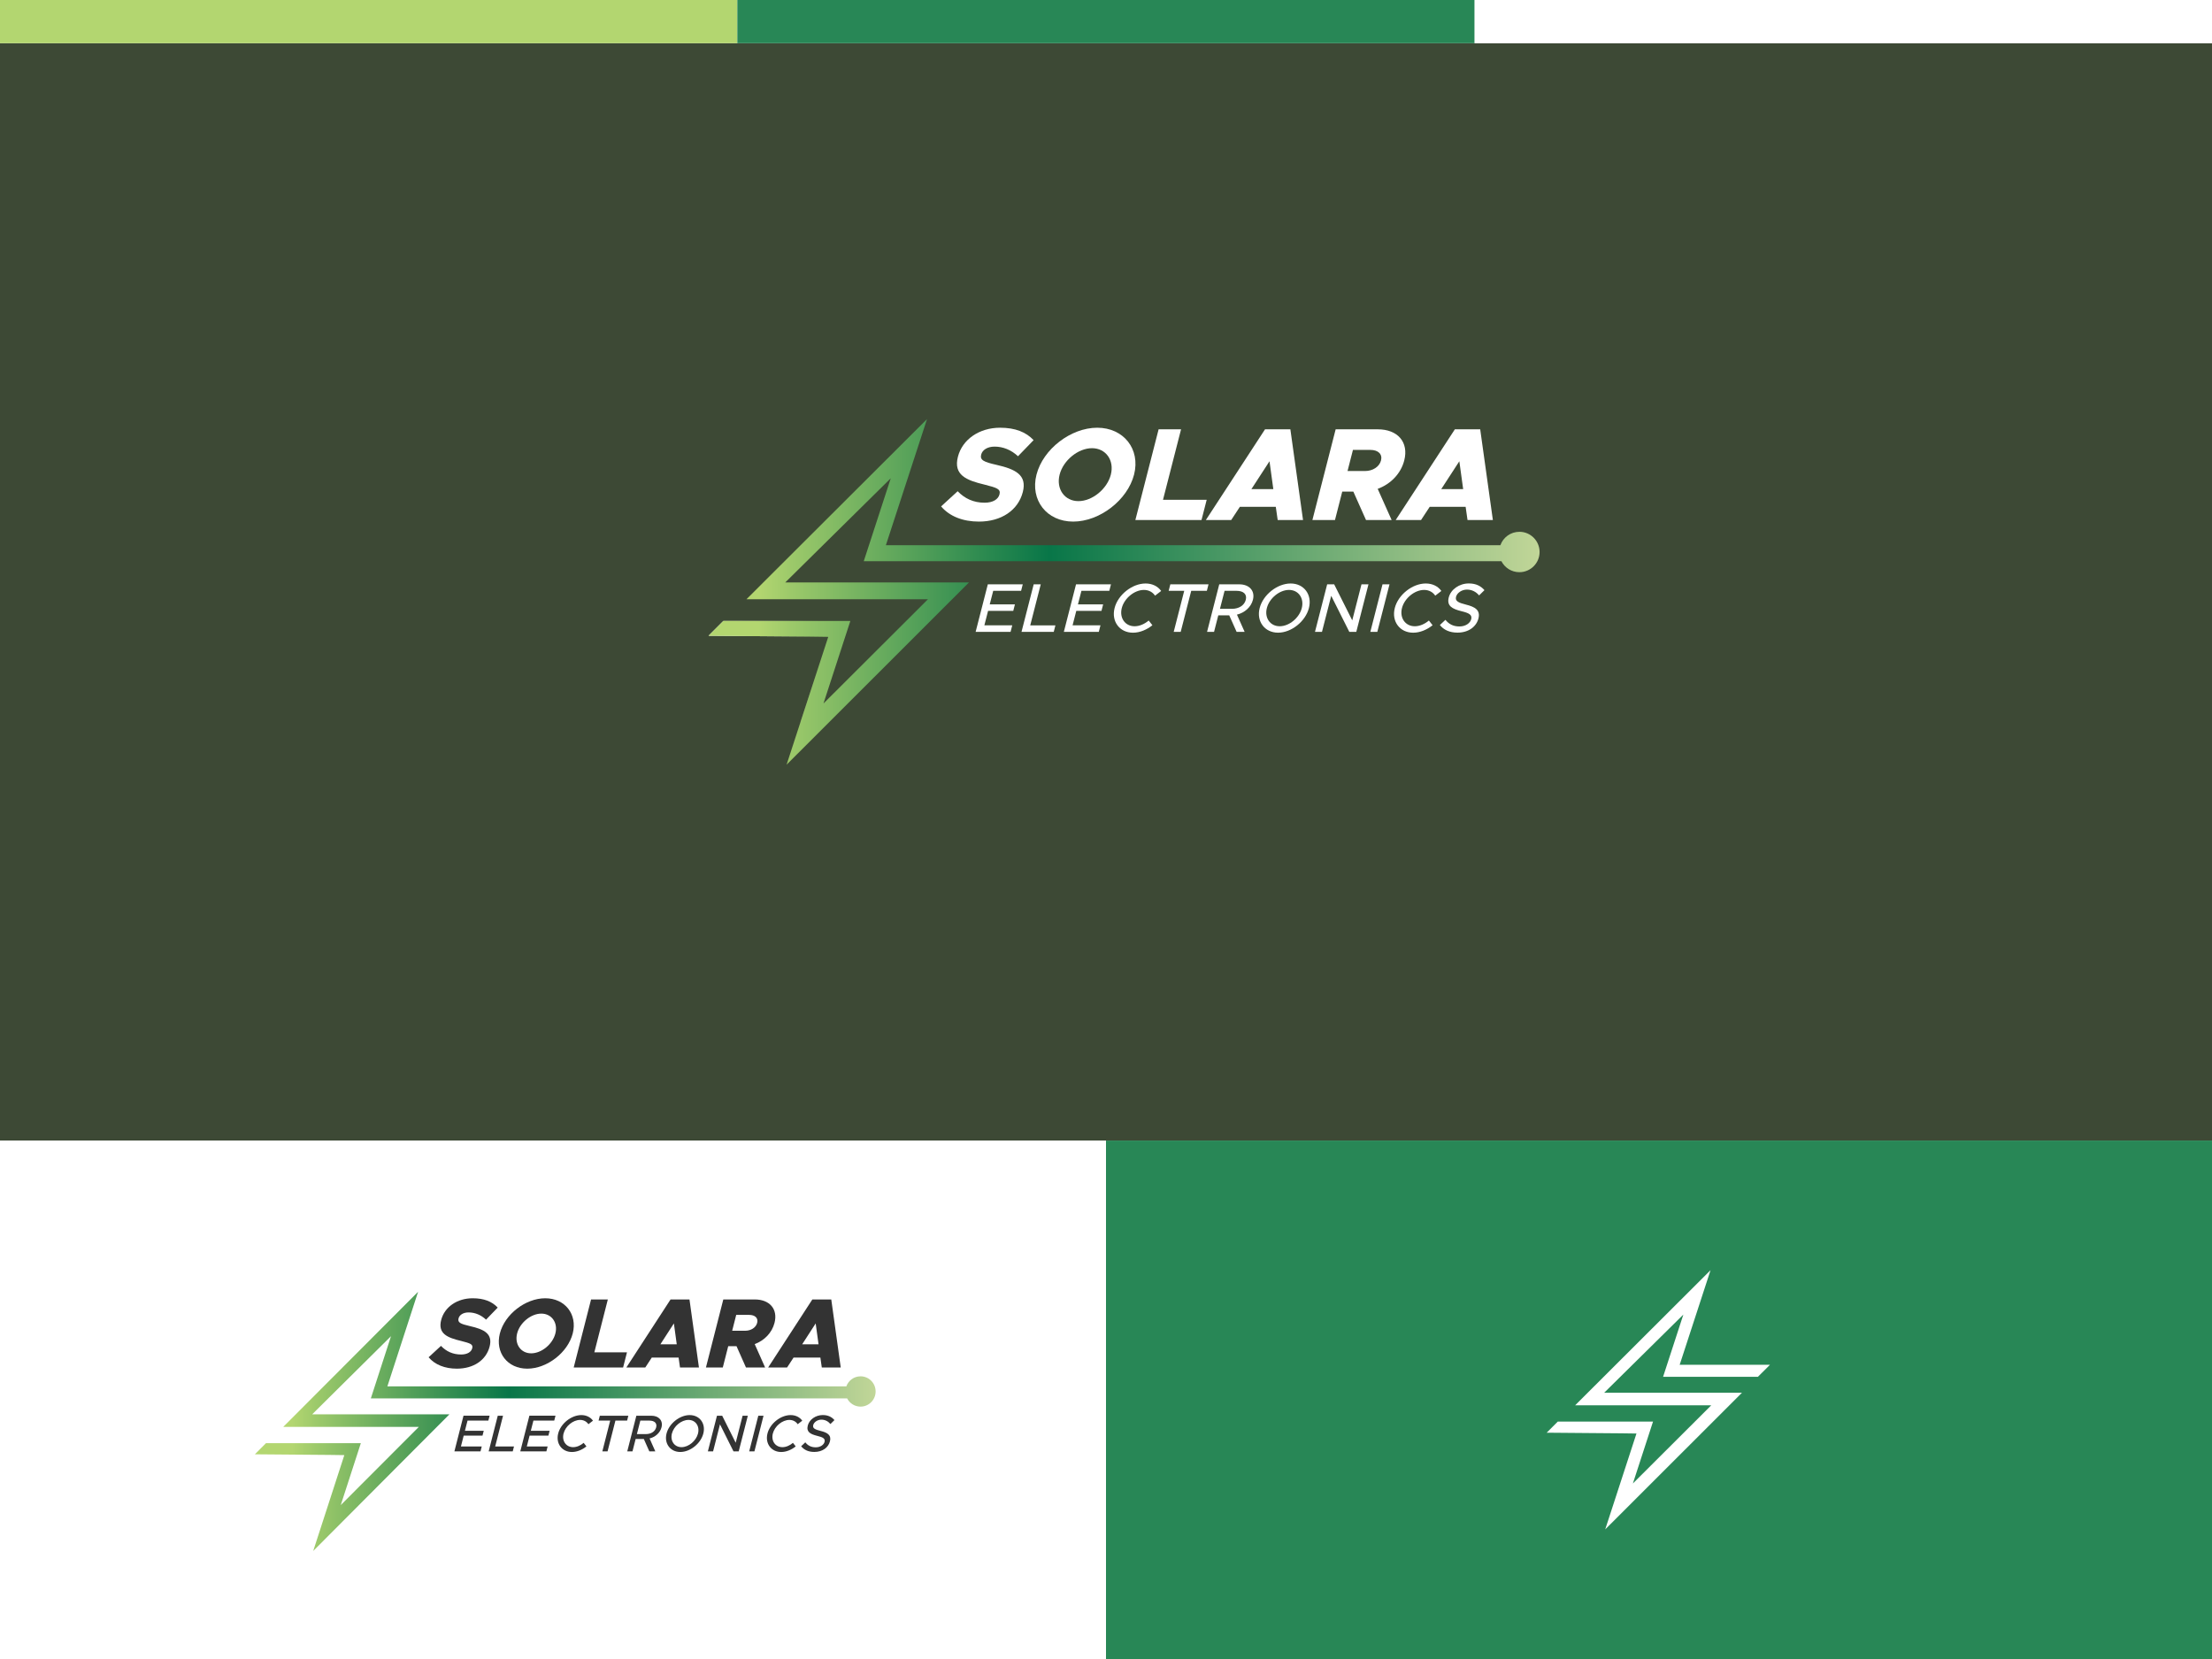 <svg xmlns="http://www.w3.org/2000/svg" xmlns:xlink="http://www.w3.org/1999/xlink" width="1024" height="768" viewBox="0 0 1024 768" fill="none"><g clip-path="url(#clip0_819_1852)"><rect width="1024" height="768" fill="white"></rect><g style="mix-blend-mode:multiply"><rect y="20" width="1024" height="508" fill="url(#pattern0_819_1852)"></rect><rect y="20" width="1024" height="508" fill="#34412B" fill-opacity="0.95"></rect></g><rect y="528" width="512" height="240" fill="white"></rect><rect x="512" y="528" width="512" height="240" fill="#288756"></rect><g clip-path="url(#clip1_819_1852)"><path d="M435.664 234.43L443.331 227.401C446.562 230.762 450.646 232.718 455.781 232.718C459.69 232.718 462.115 231.132 462.694 228.867C463.336 226.362 461.522 225.814 455.785 224.347C447.32 222.332 441.285 219.885 443.447 211.451C445.515 203.383 453.369 198.007 462.966 198.007C469.996 198.007 474.979 200.022 478.483 203.753L471.257 211.211C468.159 208.278 464.335 206.749 460.421 206.749C457.06 206.749 454.76 208.336 454.225 210.417C453.565 212.985 455.366 213.841 461.255 215.182C470.147 217.197 475.51 219.89 473.491 227.771C471.329 236.204 463.564 241.46 453.177 241.46C445.72 241.46 439.564 239.017 435.668 234.43H435.664Z" fill="white"></path><path d="M479.834 219.702C482.856 207.908 495.721 198.007 507.943 198.007C520.166 198.007 528.02 207.908 524.993 219.702C521.971 231.497 509.089 241.46 496.804 241.46C484.519 241.46 476.807 231.497 479.829 219.702H479.834ZM514.242 219.702C515.931 213.101 511.933 207.48 505.518 207.48C499.104 207.48 492.221 213.101 490.532 219.702C488.825 226.362 492.823 231.987 499.242 231.987C505.661 231.987 512.539 226.366 514.246 219.702H514.242Z" fill="white"></path><path d="M558.612 231.377L556.214 240.729H525.595L536.356 198.747H546.746L538.384 231.381H558.612V231.377Z" fill="white"></path><path d="M590.6 234.613H573.978L569.966 240.724H558.233L585.616 198.743H597.349L603.21 240.724H591.478L590.6 234.613ZM589.459 226.424L587.689 213.529L579.313 226.424H589.459Z" fill="white"></path><path d="M632.363 240.724L626.501 227.583H621.366L618.001 240.724H607.552L618.313 198.743H637.81C647.037 198.743 652.244 204.671 650.064 213.163C648.499 219.274 643.779 224.102 637.774 226.304L644.224 240.724H632.367H632.363ZM623.813 218.053H631.881C635.488 218.053 638.554 216.096 639.308 213.163C640.061 210.23 637.993 208.273 634.387 208.273H626.318L623.813 218.053Z" fill="white"></path><path d="M678.481 234.613H661.859L657.847 240.724H646.114L673.497 198.743H685.23L691.091 240.724H679.359L678.481 234.613ZM677.34 226.424L675.57 213.529L667.194 226.424H677.34Z" fill="white"></path><path d="M459.788 273.51L458.179 279.786H469.84L469.069 282.795H457.408L455.692 289.49H468.601L467.829 292.499H451.653L457.292 270.496H473.468L472.697 273.505H459.788V273.51Z" fill="white"></path><path d="M488.584 289.494L487.813 292.503H472.889L478.528 270.501H481.795L476.927 289.494H488.588H488.584Z" fill="white"></path><path d="M500.624 273.51L499.015 279.786H510.676L509.904 282.795H498.244L496.527 289.49H509.436L508.665 292.499H492.489L498.128 270.496H514.304L513.533 273.505H500.624V273.51Z" fill="white"></path><path d="M515.971 281.484C517.554 275.302 524.138 270.113 530.32 270.113C533.458 270.113 536.004 271.428 537.537 273.572L534.706 275.752C533.646 274.152 531.831 273.095 529.558 273.095C525.172 273.095 520.469 276.938 519.306 281.489C518.133 286.067 520.861 289.913 525.252 289.913C527.525 289.913 529.879 288.857 531.764 287.257L533.481 289.437C530.86 291.549 527.632 292.896 524.49 292.896C518.307 292.896 514.393 287.676 515.976 281.493L515.971 281.484Z" fill="white"></path><path d="M548.217 273.51H541.009L541.781 270.501H559.459L558.688 273.51H551.449L546.581 292.503H543.345L548.213 273.51H548.217Z" fill="white"></path><path d="M572.614 284.529L576.175 292.503H572.462L569.043 284.85H563.984L562.022 292.503H558.786L564.425 270.501H573.683C578.328 270.501 581.087 273.478 580.013 277.677C579.144 281.074 576.171 283.668 572.618 284.533L572.614 284.529ZM564.755 281.841H570.327C573.496 281.841 576.046 280.272 576.71 277.677C577.374 275.083 575.631 273.514 572.462 273.514H566.89L564.755 281.841Z" fill="white"></path><path d="M583.133 281.484C584.716 275.302 591.3 270.113 597.482 270.113C603.665 270.113 607.521 275.302 605.938 281.484C604.356 287.667 597.83 292.887 591.647 292.887C585.465 292.887 581.551 287.667 583.133 281.484ZM602.635 281.484C603.799 276.938 601.102 273.091 596.716 273.091C592.329 273.091 587.627 276.933 586.463 281.484C585.291 286.062 588.019 289.909 592.41 289.909C596.8 289.909 601.467 286.067 602.64 281.484H602.635Z" fill="white"></path><path d="M614.385 270.501H617.622L625.997 287.19L630.272 270.501H633.508L627.87 292.503H624.633L616.258 275.814L611.983 292.503H608.747L614.385 270.501Z" fill="white"></path><path d="M640.008 270.501H643.244L637.605 292.503H634.369L640.008 270.501Z" fill="white"></path><path d="M645.682 281.484C647.264 275.302 653.848 270.113 660.031 270.113C663.169 270.113 665.714 271.428 667.248 273.572L664.417 275.752C663.356 274.152 661.542 273.095 659.269 273.095C654.882 273.095 650.18 276.938 649.016 281.489C647.844 286.067 650.572 289.913 654.963 289.913C657.236 289.913 659.59 288.857 661.475 287.257L663.191 289.437C660.57 291.549 657.343 292.896 654.2 292.896C648.018 292.896 644.104 287.676 645.687 281.493L645.682 281.484Z" fill="white"></path><path d="M666.57 289.334L669.138 286.931C670.613 288.79 672.61 290.007 675.588 290.007C678.566 290.007 680.612 288.407 681.062 286.646C681.597 284.564 679.974 283.762 676.506 282.933C672.294 281.877 669.659 280.53 670.676 276.559C671.621 272.877 675.539 270.091 679.956 270.091C683.353 270.091 685.559 271.339 687.2 273.198L684.717 275.631C683.295 273.933 681.338 272.939 679.096 272.939C676.631 272.939 674.5 274.508 674.046 276.269C673.52 278.319 675.231 279.024 678.628 279.888C682.751 280.914 685.417 282.385 684.409 286.325C683.456 290.038 679.916 292.86 674.728 292.86C671.046 292.86 668.331 291.581 666.566 289.338L666.57 289.334Z" fill="white"></path><path d="M370.534 334.378L382.168 322.744C385.98 311.029 389.8 299.292 393.651 287.466H334.851L328 294.318C340.695 294.487 378.041 294.656 383.421 294.826C379.084 308.123 374.804 321.259 370.534 334.373V334.378Z" fill="url(#paint0_linear_819_1852)"></path><path d="M703.367 246.189C699.311 246.189 695.87 248.775 694.573 252.385H410.104C416.603 232.469 422.991 212.878 429.151 194C401.626 221.468 373.672 249.363 345.567 277.406H429.588C413.429 293.524 397.4 309.518 381.214 325.663C385.347 312.981 389.479 300.268 393.651 287.462H334.851L328 294.318C340.695 294.487 378.041 294.656 383.421 294.826C376.926 314.756 370.548 334.32 364.138 353.996C392.225 325.931 420.191 297.982 448.568 269.632H363.513L412.364 221.405C408.227 234.114 404.082 246.836 399.856 259.807H695.054C696.605 262.82 699.743 264.884 703.367 264.884C708.534 264.884 712.719 260.699 712.719 255.532C712.719 250.366 708.534 246.18 703.367 246.18V246.189Z" fill="url(#paint1_linear_819_1852)"></path></g><g clip-path="url(#clip2_819_1852)"><path d="M198.415 628.323L204.142 623.05C206.556 625.571 209.605 627.039 213.441 627.039C216.361 627.039 218.172 625.849 218.605 624.15C219.084 622.271 217.729 621.86 213.444 620.76C207.122 619.249 202.614 617.414 204.228 611.089C205.773 605.037 211.64 601.005 218.808 601.005C224.058 601.005 227.781 602.517 230.398 605.315L225.001 610.908C222.687 608.708 219.83 607.561 216.907 607.561C214.396 607.561 212.678 608.752 212.279 610.313C211.786 612.239 213.131 612.88 217.529 613.887C224.172 615.398 228.177 617.417 226.669 623.328C225.054 629.653 219.254 633.595 211.496 633.595C205.926 633.595 201.328 631.763 198.419 628.323H198.415Z" fill="#333333"></path><path d="M231.406 617.277C233.664 608.431 243.272 601.005 252.402 601.005C261.531 601.005 267.397 608.431 265.137 617.277C262.879 626.123 253.257 633.595 244.081 633.595C234.906 633.595 229.146 626.123 231.403 617.277H231.406ZM257.106 617.277C258.368 612.325 255.381 608.11 250.59 608.11C245.799 608.11 240.659 612.325 239.397 617.277C238.122 622.271 241.108 626.491 245.903 626.491C250.697 626.491 255.834 622.275 257.109 617.277H257.106Z" fill="#333333"></path><path d="M290.247 626.032L288.456 633.046H265.586L273.623 601.56H281.384L275.138 626.036H290.247V626.032Z" fill="#333333"></path><path d="M314.139 628.46H301.723L298.727 633.043H289.964L310.417 601.557H319.18L323.558 633.043H314.795L314.139 628.46ZM313.286 622.318L311.965 612.646L305.709 622.318H313.286Z" fill="#333333"></path><path d="M345.332 633.043L340.954 623.187H337.118L334.605 633.043H326.801L334.838 601.557H349.401C356.292 601.557 360.181 606.004 358.553 612.372C357.385 616.956 353.859 620.576 349.374 622.228L354.192 633.043H345.335H345.332ZM338.946 616.04H344.972C347.666 616.04 349.957 614.572 350.519 612.372C351.082 610.172 349.537 608.705 346.844 608.705H340.817L338.946 616.04Z" fill="#333333"></path><path d="M379.778 628.46H367.363L364.366 633.043H355.603L376.056 601.557H384.819L389.197 633.043H380.434L379.778 628.46ZM378.926 622.318L377.604 612.646L371.348 622.318H378.926Z" fill="#333333"></path><path d="M216.434 657.632L215.232 662.339H223.942L223.366 664.596H214.656L213.374 669.617H223.016L222.44 671.874H210.358L214.57 655.372H226.652L226.076 657.629H216.434V657.632Z" fill="#333333"></path><path d="M237.942 669.621L237.366 671.878H226.219L230.431 655.376H232.871L229.236 669.621H237.945H237.942Z" fill="#333333"></path><path d="M246.935 657.632L245.733 662.339H254.443L253.867 664.596H245.157L243.875 669.617H253.517L252.941 671.874H240.859L245.07 655.372H257.153L256.577 657.629H246.935V657.632Z" fill="#333333"></path><path d="M258.398 663.613C259.58 658.976 264.497 655.085 269.115 655.085C271.459 655.085 273.36 656.071 274.506 657.679L272.391 659.314C271.599 658.114 270.244 657.321 268.546 657.321C265.27 657.321 261.757 660.203 260.888 663.617C260.013 667.05 262.05 669.935 265.33 669.935C267.028 669.935 268.786 669.143 270.194 667.943L271.476 669.577C269.518 671.162 267.108 672.172 264.76 672.172C260.142 672.172 257.219 668.257 258.401 663.62L258.398 663.613Z" fill="#333333"></path><path d="M282.483 657.632H277.099L277.675 655.376H290.88L290.304 657.632H284.897L281.261 671.878H278.844L282.479 657.632H282.483Z" fill="#333333"></path><path d="M300.705 665.897L303.365 671.878H300.591L298.038 666.137H294.259L292.794 671.878H290.377L294.589 655.376H301.504C304.973 655.376 307.034 657.609 306.232 660.758C305.582 663.306 303.362 665.251 300.708 665.9L300.705 665.897ZM294.835 663.881H298.997C301.364 663.881 303.268 662.704 303.764 660.758C304.261 658.812 302.959 657.636 300.591 657.636H296.43L294.835 663.881Z" fill="#333333"></path><path d="M308.562 663.613C309.744 658.976 314.662 655.085 319.279 655.085C323.897 655.085 326.777 658.976 325.595 663.613C324.413 668.25 319.539 672.165 314.921 672.165C310.303 672.165 307.38 668.25 308.562 663.613ZM323.128 663.613C323.997 660.203 321.983 657.318 318.707 657.318C315.431 657.318 311.918 660.2 311.049 663.613C310.174 667.047 312.211 669.932 315.491 669.932C318.77 669.932 322.256 667.05 323.132 663.613H323.128Z" fill="#333333"></path><path d="M331.905 655.376H334.322L340.578 667.892L343.771 655.376H346.188L341.976 671.878H339.559L333.303 659.361L330.11 671.878H327.693L331.905 655.376Z" fill="#333333"></path><path d="M351.042 655.376H353.459L349.247 671.878H346.83L351.042 655.376Z" fill="#333333"></path><path d="M355.28 663.613C356.462 658.976 361.38 655.085 365.998 655.085C368.342 655.085 370.243 656.071 371.388 657.679L369.274 659.314C368.481 658.114 367.126 657.321 365.428 657.321C362.152 657.321 358.64 660.203 357.771 663.617C356.895 667.05 358.933 669.935 362.212 669.935C363.91 669.935 365.668 669.143 367.076 667.943L368.358 669.577C366.401 671.162 363.99 672.172 361.643 672.172C357.025 672.172 354.102 668.257 355.284 663.62L355.28 663.613Z" fill="#333333"></path><path d="M370.882 669.5L372.8 667.699C373.902 669.093 375.393 670.005 377.617 670.005C379.841 670.005 381.37 668.805 381.706 667.485C382.105 665.923 380.894 665.322 378.303 664.7C375.157 663.907 373.189 662.898 373.948 659.919C374.654 657.157 377.581 655.068 380.88 655.068C383.417 655.068 385.065 656.004 386.29 657.398L384.436 659.224C383.374 657.95 381.912 657.204 380.238 657.204C378.396 657.204 376.805 658.381 376.465 659.702C376.073 661.239 377.351 661.768 379.888 662.416C382.968 663.185 384.959 664.288 384.206 667.244C383.494 670.029 380.85 672.145 376.975 672.145C374.225 672.145 372.197 671.185 370.879 669.504L370.882 669.5Z" fill="#333333"></path><path d="M149.769 703.283L158.459 694.558C161.306 685.772 164.159 676.969 167.036 668.1H123.117L118 673.238C127.482 673.365 155.376 673.492 159.395 673.619C156.155 683.592 152.959 693.444 149.769 703.28V703.283Z" fill="url(#paint2_linear_819_1852)"></path><path d="M398.366 637.142C395.336 637.142 392.766 639.081 391.797 641.789H179.324C184.179 626.852 188.95 612.158 193.551 598C172.992 618.601 152.113 639.522 131.121 660.554H193.877C181.808 672.643 169.836 684.638 157.746 696.747C160.833 687.236 163.919 677.701 167.036 668.096H123.117L118 673.238C127.482 673.365 155.376 673.492 159.395 673.619C154.544 688.567 149.779 703.24 144.992 717.997C165.97 696.948 186.859 675.986 208.054 654.724H144.525L181.012 618.554C177.923 628.085 174.826 637.627 171.67 647.355H392.157C393.316 649.615 395.659 651.163 398.366 651.163C402.225 651.163 405.351 648.024 405.351 644.149C405.351 640.274 402.225 637.135 398.366 637.135V637.142Z" fill="url(#paint3_linear_819_1852)"></path></g><g clip-path="url(#clip3_819_1852)"><path d="M769.892 637.359C773.061 627.63 776.171 618.089 779.273 608.557L742.635 644.727H806.423C803.762 647.385 801.107 650.039 798.456 652.687L790.513 660.624C787.872 663.265 785.231 665.903 782.593 668.54C779.952 671.178 777.317 673.809 774.683 676.444L743.103 708C744.705 703.089 746.299 698.188 747.901 693.28C748.298 692.053 748.7 690.823 749.101 689.592C750.304 685.905 751.508 682.207 752.715 678.503C753.52 676.036 754.326 673.562 755.135 671.081C755.944 668.604 756.753 666.117 757.566 663.623C753.527 663.492 725.521 663.369 716 663.238L721.135 658.1L765.235 658.096C764.349 660.821 763.463 663.536 762.584 666.244C762.026 667.952 761.471 669.657 760.919 671.362C760.799 671.727 760.678 672.094 760.561 672.459C759.394 676.039 758.231 679.61 757.071 683.18C756.92 683.642 756.77 684.1 756.62 684.561C756.382 685.29 756.145 686.019 755.908 686.747C768.047 674.642 780.072 662.646 792.188 650.558H729.175C750.251 629.522 771.216 608.601 791.863 588C787.243 602.158 782.449 616.852 777.575 631.789H819.374L813.798 637.359H769.892Z" fill="white"></path></g><rect width="341.333" height="20" fill="#B3D670"></rect><rect x="341.333" width="341.333" height="20" fill="#288756"></rect><rect x="682.667" width="341.333" height="20" fill="white"></rect></g><defs><pattern id="pattern0_819_1852" patternContentUnits="objectBoundingBox" width="1" height="1"><use xlink:href="#image0_819_1852" transform="matrix(0 0 0 0.001 0 -0.179)"></use></pattern><linearGradient id="paint0_linear_819_1852" x1="318.92" y1="310.927" x2="391.837" y2="310.927" gradientUnits="userSpaceOnUse"><stop offset="0.29" stop-color="white"></stop><stop offset="0.82" stop-color="white" stop-opacity="0"></stop></linearGradient><linearGradient id="paint1_linear_819_1852" x1="328" y1="274" x2="712.719" y2="274" gradientUnits="userSpaceOnUse"><stop offset="0.06" stop-color="#B3D670"></stop><stop offset="0.1" stop-color="#9CC96A"></stop><stop offset="0.32" stop-color="#328D51"></stop><stop offset="0.41" stop-color="#087648"></stop><stop offset="1" stop-color="#C1D698"></stop></linearGradient><linearGradient id="paint2_linear_819_1852" x1="111.218" y1="685.692" x2="165.68" y2="685.692" gradientUnits="userSpaceOnUse"><stop offset="0.29" stop-color="white"></stop><stop offset="0.82" stop-color="white" stop-opacity="0"></stop></linearGradient><linearGradient id="paint3_linear_819_1852" x1="118" y1="658" x2="405.351" y2="658" gradientUnits="userSpaceOnUse"><stop offset="0.06" stop-color="#B3D670"></stop><stop offset="0.1" stop-color="#9CC96A"></stop><stop offset="0.32" stop-color="#328D51"></stop><stop offset="0.41" stop-color="#087648"></stop><stop offset="1" stop-color="#C1D698"></stop></linearGradient><clipPath id="clip0_819_1852"><rect width="1024" height="768" fill="white"></rect></clipPath><clipPath id="clip1_819_1852"><rect width="384.719" height="160" fill="white" transform="translate(328 194)"></rect></clipPath><clipPath id="clip2_819_1852"><rect width="287.351" height="120" fill="white" transform="translate(118 598)"></rect></clipPath><clipPath id="clip3_819_1852"><rect width="103.374" height="120" fill="white" transform="translate(716 588)"></rect></clipPath></defs></svg>